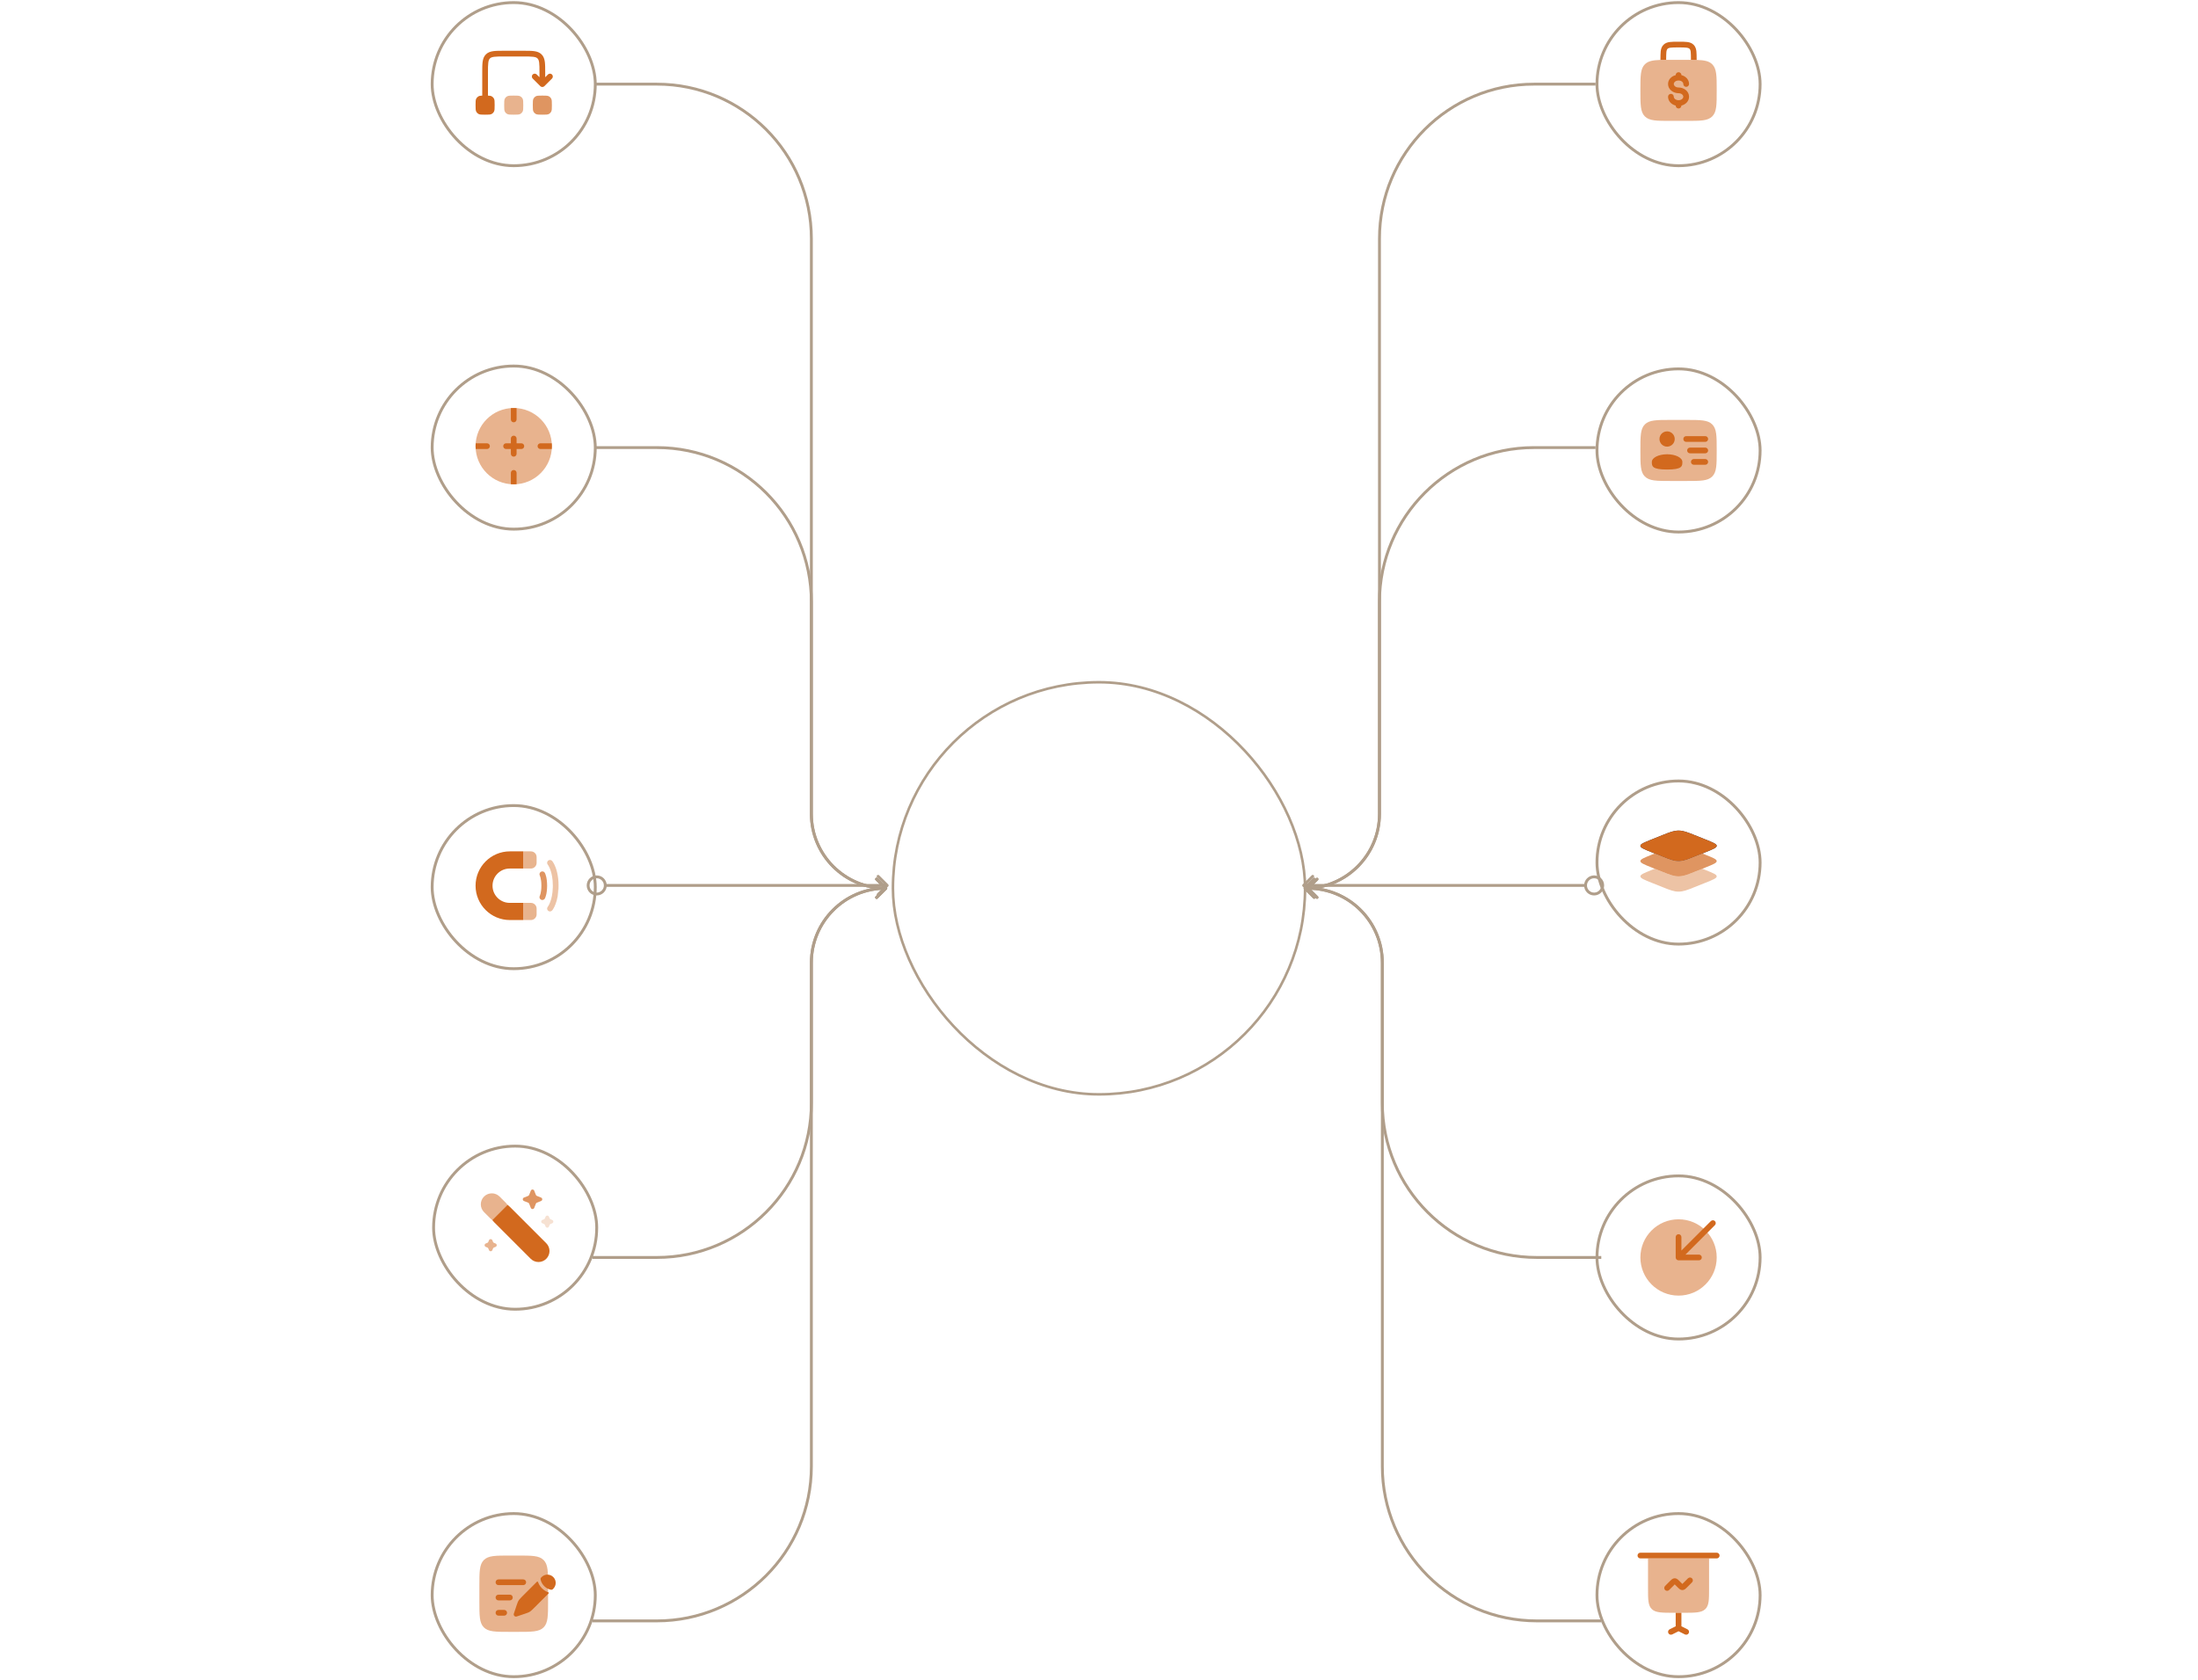 <svg width="768" height="587" viewBox="0 0 768 587" fill="none" xmlns="http://www.w3.org/2000/svg">
<path opacity="0.5" d="M176.167 36.739C176.167 35.492 176.167 34.869 176.435 34.405C176.61 34.101 176.863 33.849 177.167 33.673C177.631 33.405 178.254 33.405 179.5 33.405C180.746 33.405 181.369 33.405 181.833 33.673C182.137 33.849 182.39 34.101 182.565 34.405C182.833 34.869 182.833 35.492 182.833 36.739C182.833 37.985 182.833 38.608 182.565 39.072C182.39 39.376 182.137 39.629 181.833 39.804C181.369 40.072 180.746 40.072 179.5 40.072C178.254 40.072 177.631 40.072 177.167 39.804C176.863 39.629 176.61 39.376 176.435 39.072C176.167 38.608 176.167 37.985 176.167 36.739Z" fill="#d2691e"/>
<path opacity="0.7" d="M186.167 36.739C186.167 35.492 186.167 34.869 186.435 34.405C186.61 34.101 186.863 33.849 187.167 33.673C187.631 33.405 188.254 33.405 189.5 33.405C190.746 33.405 191.369 33.405 191.833 33.673C192.137 33.849 192.39 34.101 192.565 34.405C192.833 34.869 192.833 35.492 192.833 36.739C192.833 37.985 192.833 38.608 192.565 39.072C192.39 39.376 192.137 39.629 191.833 39.804C191.369 40.072 190.746 40.072 189.5 40.072C188.254 40.072 187.631 40.072 187.167 39.804C186.863 39.629 186.61 39.376 186.435 39.072C186.167 38.608 186.167 37.985 186.167 36.739Z" fill="#d2691e"/>
<path d="M176.095 17.739C174.585 17.739 173.35 17.739 172.376 17.87C171.357 18.007 170.474 18.303 169.769 19.008C169.064 19.713 168.768 20.596 168.631 21.614C168.5 22.589 168.5 23.823 168.5 25.334L168.5 33.405C168.5 33.408 168.5 33.411 168.5 33.413C167.88 33.431 167.486 33.489 167.167 33.673C166.863 33.849 166.61 34.101 166.435 34.405C166.167 34.869 166.167 35.492 166.167 36.739C166.167 37.985 166.167 38.608 166.435 39.072C166.61 39.376 166.863 39.629 167.167 39.804C167.631 40.072 168.254 40.072 169.5 40.072C170.746 40.072 171.369 40.072 171.833 39.804C172.137 39.629 172.39 39.376 172.565 39.072C172.833 38.608 172.833 37.985 172.833 36.739C172.833 35.492 172.833 34.869 172.565 34.405C172.39 34.101 172.137 33.849 171.833 33.673C171.514 33.489 171.12 33.431 170.5 33.413C170.5 33.411 170.5 33.408 170.5 33.405V25.405C170.5 23.806 170.502 22.707 170.613 21.881C170.72 21.084 170.912 20.694 171.183 20.422C171.455 20.151 171.846 19.959 172.642 19.852C173.468 19.741 174.567 19.739 176.167 19.739H182.833C184.433 19.739 185.532 19.741 186.358 19.852C187.155 19.959 187.545 20.151 187.817 20.422C188.088 20.694 188.28 21.084 188.387 21.881C188.498 22.707 188.5 23.806 188.5 25.405V26.991L187.541 26.032C187.15 25.641 186.517 25.641 186.126 26.032C185.736 26.422 185.736 27.055 186.126 27.446L188.793 30.112C189.183 30.503 189.817 30.503 190.207 30.112L192.874 27.446C193.264 27.055 193.264 26.422 192.874 26.032C192.483 25.641 191.85 25.641 191.46 26.032L190.5 26.991V25.334C190.5 23.823 190.5 22.589 190.369 21.614C190.232 20.596 189.936 19.713 189.231 19.008C188.526 18.303 187.643 18.007 186.624 17.87C185.65 17.739 184.415 17.739 182.905 17.739H176.095Z" fill="#d2691e"/>
<rect x="151" y="0.905" width="57" height="57" rx="28.5" stroke="#B09E8A"/>
<path opacity="0.5" d="M192.833 155.905C192.833 163.269 186.864 169.239 179.5 169.239C172.136 169.239 166.167 163.269 166.167 155.905C166.167 148.541 172.136 142.572 179.5 142.572C186.864 142.572 192.833 148.541 192.833 155.905Z" fill="#d2691e"/>
<path d="M175.833 155.905C175.833 155.353 176.281 154.905 176.833 154.905H178.5V153.239C178.5 152.686 178.948 152.239 179.5 152.239C180.052 152.239 180.5 152.686 180.5 153.239V154.905H182.167C182.719 154.905 183.167 155.353 183.167 155.905C183.167 156.458 182.719 156.905 182.167 156.905H180.5V158.572C180.5 159.124 180.052 159.572 179.5 159.572C178.948 159.572 178.5 159.124 178.5 158.572V156.905H176.833C176.281 156.905 175.833 156.458 175.833 155.905Z" fill="#d2691e"/>
<path d="M166.204 156.905C166.179 156.575 166.167 156.242 166.167 155.905C166.167 155.569 166.179 155.235 166.204 154.905H170.167C170.719 154.905 171.167 155.353 171.167 155.905C171.167 156.458 170.719 156.905 170.167 156.905H166.204Z" fill="#d2691e"/>
<path d="M180.5 169.202C180.17 169.226 179.836 169.239 179.5 169.239C179.164 169.239 178.83 169.226 178.5 169.202V165.239C178.5 164.686 178.948 164.239 179.5 164.239C180.052 164.239 180.5 164.686 180.5 165.239V169.202Z" fill="#d2691e"/>
<path d="M192.796 154.905C192.821 155.235 192.833 155.569 192.833 155.905C192.833 156.242 192.821 156.575 192.796 156.905H188.833C188.281 156.905 187.833 156.458 187.833 155.905C187.833 155.353 188.281 154.905 188.833 154.905H192.796Z" fill="#d2691e"/>
<path d="M180.5 142.609V146.572C180.5 147.124 180.052 147.572 179.5 147.572C178.948 147.572 178.5 147.124 178.5 146.572V142.609C178.83 142.584 179.164 142.572 179.5 142.572C179.836 142.572 180.17 142.584 180.5 142.609Z" fill="#d2691e"/>
<rect x="151" y="127.905" width="57" height="57" rx="28.5" stroke="#B09E8A"/>
<g clip-path="url(#clip0_3241_35341)">
<path d="M182.833 297.5H178.167C171.539 297.5 166.167 302.873 166.167 309.5C166.167 316.127 171.539 321.5 178.167 321.5H182.833V315.5H178.093C174.779 315.5 172.093 312.814 172.093 309.5C172.093 306.186 174.779 303.5 178.093 303.5H182.833V297.5Z" fill="#d2691e"/>
<g opacity="0.4">
<path d="M194.838 313.295C194.639 314.367 194.372 315.251 194.1 315.959C193.828 316.665 193.553 317.192 193.337 317.552C193.229 317.732 193.136 317.87 193.066 317.967C193.032 318.016 193.003 318.055 192.98 318.083C192.969 318.098 192.96 318.11 192.952 318.119L192.942 318.131L192.938 318.136L192.937 318.138L192.935 318.14C192.581 318.564 191.951 318.622 191.527 318.268C191.104 317.916 191.046 317.29 191.393 316.866L191.398 316.86C191.405 316.851 191.419 316.832 191.439 316.805C191.479 316.749 191.542 316.656 191.622 316.523C191.781 316.258 192.005 315.835 192.233 315.241C192.449 314.681 192.669 313.966 192.841 313.086C193.011 312.219 193.134 311.192 193.161 309.993C193.165 309.832 193.167 309.667 193.167 309.5C193.167 308.83 193.137 308.211 193.085 307.64C192.929 305.926 192.575 304.648 192.233 303.759C192.005 303.165 191.781 302.742 191.622 302.477C191.542 302.344 191.479 302.251 191.439 302.195C191.419 302.168 191.405 302.149 191.398 302.14L191.393 302.134C191.046 301.71 191.104 301.084 191.527 300.732C191.951 300.378 192.581 300.436 192.935 300.86L192.937 300.862L192.938 300.864L192.942 300.868L192.952 300.881C192.96 300.89 192.969 300.902 192.98 300.917C193.003 300.945 193.032 300.984 193.066 301.033C193.136 301.13 193.229 301.268 193.337 301.448C193.553 301.808 193.828 302.335 194.1 303.041C194.502 304.085 194.891 305.514 195.068 307.366C195.131 308.023 195.167 308.734 195.167 309.5C195.167 309.5 195.167 309.5 195.167 309.5" fill="#d2691e"/>
<path d="M195.167 309.5C195.167 310.961 195.036 312.222 194.838 313.295L195.167 309.5Z" fill="#d2691e"/>
</g>
<path opacity="0.7" d="M190.374 305.015C190.106 304.532 189.497 304.358 189.015 304.626C188.536 304.892 188.361 305.493 188.619 305.974L188.626 305.987C188.635 306.006 188.653 306.045 188.676 306.103C188.722 306.219 188.792 306.416 188.865 306.699C189.01 307.264 189.167 308.18 189.167 309.5C189.167 310.82 189.01 311.736 188.865 312.302C188.792 312.585 188.722 312.781 188.676 312.898C188.653 312.956 188.635 312.994 188.626 313.013L188.619 313.027C188.361 313.508 188.536 314.108 189.015 314.374C189.497 314.643 190.106 314.469 190.374 313.986L189.5 313.5C190.374 313.986 190.374 313.986 190.374 313.986L190.375 313.984L190.376 313.982L190.379 313.978L190.384 313.969L190.397 313.944C190.406 313.925 190.418 313.902 190.432 313.873C190.459 313.816 190.494 313.738 190.533 313.64C190.611 313.444 190.708 313.166 190.802 312.799C190.991 312.064 191.167 310.98 191.167 309.5C191.167 308.02 190.991 306.936 190.802 306.202C190.708 305.835 190.611 305.556 190.533 305.36C190.494 305.262 190.459 305.185 190.432 305.127C190.418 305.099 190.406 305.075 190.397 305.056L190.384 305.032L190.379 305.022L190.376 305.018L190.375 305.016C190.375 305.016 190.374 305.015 189.5 305.5L190.374 305.015Z" fill="#d2691e"/>
<g opacity="0.5">
<path d="M182.833 303.5H185.5C186.604 303.5 187.5 302.605 187.5 301.5V299.5C187.5 298.395 186.604 297.5 185.5 297.5H182.833V303.5Z" fill="#d2691e"/>
<path d="M182.833 315.5V321.5H185.5C186.604 321.5 187.5 320.605 187.5 319.5V317.5C187.5 316.395 186.604 315.5 185.5 315.5H182.833Z" fill="#d2691e"/>
</g>
</g>
<rect x="151" y="281.5" width="57" height="57" rx="28.5" stroke="#B09E8A"/>
<path opacity="0.5" d="M169.126 418.126C167.625 419.627 167.625 422.062 169.126 423.563L171.243 425.68C171.259 425.662 171.983 426.351 172 426.333L177.333 421C177.351 420.982 176.662 420.259 176.68 420.243L174.563 418.126C173.062 416.625 170.627 416.625 169.126 418.126Z" fill="#d2691e"/>
<path opacity="0.5" d="M170.844 433.41C171.059 432.863 171.829 432.863 172.043 433.41L172.253 433.942C172.318 434.109 172.45 434.241 172.616 434.307L173.146 434.517C173.69 434.732 173.69 435.505 173.146 435.72L172.616 435.93C172.45 435.996 172.318 436.128 172.253 436.295L172.043 436.827C171.829 437.373 171.059 437.373 170.844 436.827L170.635 436.295C170.569 436.128 170.438 435.996 170.272 435.93L169.741 435.72C169.197 435.505 169.197 434.732 169.741 434.517L170.272 434.307C170.438 434.241 170.569 434.109 170.635 433.942L170.844 433.41Z" fill="#d2691e"/>
<path opacity="0.2" d="M190.623 425.173C190.838 424.626 191.608 424.626 191.822 425.173L192.031 425.705C192.097 425.872 192.228 426.004 192.395 426.07L192.925 426.28C193.469 426.495 193.469 427.268 192.925 427.483L192.395 427.693C192.228 427.759 192.097 427.891 192.031 428.058L191.822 428.59C191.608 429.136 190.838 429.136 190.623 428.59L190.414 428.058C190.348 427.891 190.217 427.759 190.051 427.693L189.52 427.483C188.976 427.268 188.976 426.495 189.52 426.28L190.051 426.07C190.217 426.004 190.348 425.872 190.414 425.705L190.623 425.173Z" fill="#d2691e"/>
<path opacity="0.7" d="M185.467 416.076C185.681 415.53 186.451 415.53 186.666 416.076L187.24 417.537C187.305 417.703 187.437 417.835 187.603 417.901L189.058 418.477C189.602 418.692 189.602 419.465 189.058 419.681L187.603 420.257C187.437 420.322 187.305 420.454 187.24 420.621L186.666 422.082C186.451 422.628 185.681 422.628 185.467 422.082L184.893 420.621C184.827 420.454 184.696 420.322 184.53 420.257L183.075 419.681C182.531 419.465 182.531 418.692 183.075 418.477L184.53 417.901C184.696 417.835 184.827 417.703 184.893 417.537L185.467 416.076Z" fill="#d2691e"/>
<path d="M178.09 421.653C178.074 421.672 177.35 420.982 177.333 421L172 426.333C171.982 426.35 172.671 427.074 172.653 427.09L185.437 439.874C186.938 441.375 189.372 441.375 190.874 439.874C192.375 438.372 192.375 435.938 190.874 434.437L178.09 421.653Z" fill="#d2691e"/>
<rect x="151.5" y="400.5" width="57" height="57" rx="28.5" stroke="#B09E8A"/>
<path opacity="0.5" d="M167.5 554.239C167.5 549.21 167.5 546.696 169.062 545.134C170.624 543.572 173.138 543.572 178.167 543.572H180.833C185.862 543.572 188.376 543.572 189.938 545.134C191.5 546.696 191.5 549.21 191.5 554.239V559.572C191.5 564.6 191.5 567.114 189.938 568.677C188.376 570.239 185.862 570.239 180.833 570.239H178.167C173.138 570.239 170.624 570.239 169.062 568.677C167.5 567.114 167.5 564.6 167.5 559.572V554.239Z" fill="#d2691e"/>
<path d="M185.525 562.907C185.759 562.725 185.97 562.513 186.393 562.09L191.67 556.814C191.798 556.686 191.739 556.466 191.569 556.407C190.946 556.191 190.136 555.785 189.378 555.027C188.62 554.27 188.214 553.459 187.998 552.837C187.939 552.666 187.719 552.608 187.592 552.735L182.315 558.012L182.315 558.012C181.892 558.435 181.68 558.647 181.498 558.88C181.284 559.155 181.099 559.453 180.949 559.768C180.822 560.035 180.727 560.319 180.538 560.887L180.293 561.621L179.905 562.788L179.54 563.882C179.447 564.161 179.52 564.469 179.728 564.677C179.936 564.886 180.244 564.958 180.524 564.865L181.618 564.501L182.784 564.112L183.518 563.867L183.518 563.867C184.086 563.678 184.37 563.583 184.637 563.456C184.952 563.306 185.25 563.122 185.525 562.907Z" fill="#d2691e"/>
<path d="M193.322 555.161C194.448 554.035 194.448 552.209 193.322 551.083C192.196 549.957 190.37 549.957 189.244 551.083L189.074 551.253C188.91 551.417 188.836 551.645 188.877 551.873C188.903 552.016 188.951 552.226 189.037 552.476C189.211 552.976 189.538 553.633 190.156 554.25C190.773 554.867 191.429 555.194 191.929 555.368C192.179 555.455 192.389 555.502 192.532 555.528C192.76 555.569 192.989 555.495 193.152 555.331L193.322 555.161Z" fill="#d2691e"/>
<path fill-rule="evenodd" clip-rule="evenodd" d="M173.167 552.905C173.167 552.353 173.614 551.905 174.167 551.905H182.833C183.386 551.905 183.833 552.353 183.833 552.905C183.833 553.458 183.386 553.905 182.833 553.905H174.167C173.614 553.905 173.167 553.458 173.167 552.905ZM173.167 558.239C173.167 557.686 173.614 557.239 174.167 557.239H178.167C178.719 557.239 179.167 557.686 179.167 558.239C179.167 558.791 178.719 559.239 178.167 559.239H174.167C173.614 559.239 173.167 558.791 173.167 558.239ZM173.167 563.572C173.167 563.02 173.614 562.572 174.167 562.572H176.167C176.719 562.572 177.167 563.02 177.167 563.572C177.167 564.124 176.719 564.572 176.167 564.572H174.167C173.614 564.572 173.167 564.124 173.167 563.572Z" fill="#d2691e"/>
<rect x="151" y="528.905" width="57" height="57" rx="28.5" stroke="#B09E8A"/>
<rect x="312" y="238.405" width="144" height="144" rx="72" stroke="#B09E8A" stroke-width="0.897"/>
<path opacity="0.5" d="M574.729 22.467C575.854 21.342 577.473 21.028 580.169 20.939L582.169 20.908C582.691 20.905 583.245 20.905 583.833 20.905H589.167C589.755 20.905 590.309 20.905 590.83 20.908L592.831 20.939C595.527 21.028 597.146 21.342 598.271 22.467C599.833 24.029 599.833 26.544 599.833 31.572C599.833 36.6 599.833 39.114 598.271 40.676C596.709 42.239 594.195 42.239 589.167 42.239H589.167H583.833H583.833C578.805 42.239 576.291 42.239 574.729 40.676C573.167 39.114 573.167 36.6 573.167 31.572C573.167 26.544 573.167 24.029 574.729 22.467Z" fill="#d2691e"/>
<path d="M587.5 26.239C587.5 25.686 587.052 25.239 586.5 25.239C585.948 25.239 585.5 25.686 585.5 26.239V26.252C584.048 26.618 582.833 27.763 582.833 29.35C582.833 31.292 584.654 32.572 586.5 32.572C587.599 32.572 588.167 33.282 588.167 33.794C588.167 34.306 587.599 35.016 586.5 35.016C585.401 35.016 584.833 34.306 584.833 33.794C584.833 33.242 584.386 32.794 583.833 32.794C583.281 32.794 582.833 33.242 582.833 33.794C582.833 35.381 584.048 36.526 585.5 36.892V36.905C585.5 37.458 585.948 37.905 586.5 37.905C587.052 37.905 587.5 37.458 587.5 36.905V36.892C588.952 36.526 590.167 35.381 590.167 33.794C590.167 31.852 588.347 30.572 586.5 30.572C585.401 30.572 584.833 29.862 584.833 29.35C584.833 28.838 585.401 28.128 586.5 28.128C587.599 28.128 588.167 28.838 588.167 29.35C588.167 29.902 588.615 30.35 589.167 30.35C589.719 30.35 590.167 29.902 590.167 29.35C590.167 27.763 588.952 26.618 587.5 26.252V26.239Z" fill="#d2691e"/>
<path d="M586.57 14.572H586.431C585.233 14.572 584.234 14.572 583.441 14.678C582.604 14.791 581.848 15.039 581.241 15.646C580.634 16.253 580.386 17.009 580.274 17.846C580.197 18.414 580.176 19.774 580.169 20.939L582.17 20.908C582.176 19.779 582.195 18.564 582.256 18.112C582.338 17.497 582.481 17.234 582.655 17.06C582.829 16.886 583.092 16.743 583.708 16.661C584.352 16.574 585.215 16.572 586.5 16.572C587.786 16.572 588.649 16.574 589.293 16.661C589.908 16.743 590.172 16.886 590.346 17.06C590.519 17.234 590.662 17.497 590.745 18.112C590.806 18.564 590.825 19.779 590.831 20.908L592.831 20.939C592.825 19.774 592.804 18.414 592.727 17.846C592.615 17.009 592.367 16.253 591.76 15.646C591.152 15.039 590.397 14.791 589.56 14.678C588.767 14.572 587.768 14.572 586.57 14.572Z" fill="#d2691e"/>
<rect x="558" y="0.905" width="57" height="57" rx="28.5" stroke="#B09E8A"/>
<path opacity="0.5" d="M589.167 146.739H583.833C578.805 146.739 576.291 146.739 574.729 148.301C573.167 149.863 573.167 152.377 573.167 157.405C573.167 162.434 573.167 164.948 574.729 166.51C576.291 168.072 578.805 168.072 583.833 168.072H589.167C594.195 168.072 596.709 168.072 598.271 166.51C599.833 164.948 599.833 162.434 599.833 157.405C599.833 152.377 599.833 149.863 598.271 148.301C596.709 146.739 594.195 146.739 589.167 146.739Z" fill="#d2691e"/>
<path d="M588.167 153.405C588.167 152.853 588.614 152.405 589.167 152.405H595.833C596.385 152.405 596.833 152.853 596.833 153.405C596.833 153.958 596.385 154.405 595.833 154.405H589.167C588.614 154.405 588.167 153.958 588.167 153.405Z" fill="#d2691e"/>
<path d="M589.5 157.405C589.5 156.853 589.948 156.405 590.5 156.405H595.833C596.385 156.405 596.833 156.853 596.833 157.405C596.833 157.958 596.385 158.405 595.833 158.405H590.5C589.948 158.405 589.5 157.958 589.5 157.405Z" fill="#d2691e"/>
<path d="M590.833 161.405C590.833 160.853 591.281 160.405 591.833 160.405H595.833C596.385 160.405 596.833 160.853 596.833 161.405C596.833 161.958 596.385 162.405 595.833 162.405H591.833C591.281 162.405 590.833 161.958 590.833 161.405Z" fill="#d2691e"/>
<path d="M582.5 156.072C583.973 156.072 585.167 154.878 585.167 153.405C585.167 151.933 583.973 150.739 582.5 150.739C581.027 150.739 579.833 151.933 579.833 153.405C579.833 154.878 581.027 156.072 582.5 156.072Z" fill="#d2691e"/>
<path d="M582.5 164.072C587.833 164.072 587.833 162.878 587.833 161.405C587.833 159.933 585.445 158.739 582.5 158.739C579.554 158.739 577.167 159.933 577.167 161.405C577.167 162.878 577.167 164.072 582.5 164.072Z" fill="#d2691e"/>
<rect x="558" y="128.905" width="57" height="57" rx="28.5" stroke="#B09E8A"/>
<path d="M577.138 297.819C574.49 296.76 573.167 296.23 573.167 295.572C573.167 294.914 574.49 294.384 577.138 293.325L580.883 291.827C583.531 290.768 584.855 290.239 586.5 290.239C588.145 290.239 589.469 290.768 592.117 291.827L595.861 293.325C598.509 294.384 599.833 294.914 599.833 295.572C599.833 296.23 598.509 296.76 595.861 297.819L592.117 299.317C589.469 300.376 588.145 300.905 586.5 300.905C584.855 300.905 583.531 300.376 580.883 299.317L577.138 297.819Z" fill="#1C274C"/>
<path fill-rule="evenodd" clip-rule="evenodd" d="M573.167 295.572C573.167 296.23 574.49 296.76 577.138 297.819L580.883 299.317C583.531 300.376 584.855 300.905 586.5 300.905C588.145 300.905 589.469 300.376 592.117 299.317L595.861 297.819C598.509 296.76 599.833 296.23 599.833 295.572C599.833 294.914 598.509 294.384 595.861 293.325L592.117 291.827C589.469 290.768 588.145 290.239 586.5 290.239C584.855 290.239 583.531 290.768 580.883 291.827L577.138 293.325C574.49 294.384 573.167 294.914 573.167 295.572Z" fill="#d2691e"/>
<path opacity="0.7" d="M578.188 298.239L577.138 298.658C574.49 299.718 573.167 300.247 573.167 300.905C573.167 301.563 574.49 302.093 577.138 303.152L580.883 304.65C583.531 305.709 584.855 306.239 586.5 306.239C588.145 306.239 589.469 305.709 592.117 304.65L595.861 303.152C598.509 302.093 599.833 301.563 599.833 300.905C599.833 300.247 598.509 299.718 595.861 298.658L594.812 298.239L592.117 299.317C589.469 300.376 588.145 300.905 586.5 300.905C584.855 300.905 583.531 300.376 580.883 299.317L578.188 298.239Z" fill="#d2691e"/>
<path opacity="0.4" d="M578.188 303.572L577.138 303.992C574.49 305.051 573.167 305.581 573.167 306.239C573.167 306.897 574.49 307.426 577.138 308.485L580.883 309.983C583.531 311.042 584.855 311.572 586.5 311.572C588.145 311.572 589.469 311.042 592.117 309.983L595.861 308.485C598.509 307.426 599.833 306.897 599.833 306.239C599.833 305.581 598.509 305.051 595.861 303.992L594.812 303.572L592.117 304.65C589.469 305.709 588.145 306.239 586.5 306.239C584.855 306.239 583.531 305.709 580.883 304.65L578.188 303.572Z" fill="#d2691e"/>
<rect x="558" y="272.905" width="57" height="57" rx="28.5" stroke="#B09E8A"/>
<path opacity="0.5" d="M586.5 452.739C593.864 452.739 599.833 446.769 599.833 439.405C599.833 432.041 593.864 426.072 586.5 426.072C579.136 426.072 573.167 432.041 573.167 439.405C573.167 446.769 579.136 452.739 586.5 452.739Z" fill="#d2691e"/>
<path fill-rule="evenodd" clip-rule="evenodd" d="M599.207 426.698C599.598 427.089 599.598 427.722 599.207 428.112L588.914 438.405H593.625C594.177 438.405 594.625 438.853 594.625 439.405C594.625 439.958 594.177 440.405 593.625 440.405H586.5C585.948 440.405 585.5 439.958 585.5 439.405V432.28C585.5 431.728 585.948 431.28 586.5 431.28C587.052 431.28 587.5 431.728 587.5 432.28V436.991L597.793 426.698C598.183 426.308 598.817 426.308 599.207 426.698Z" fill="#d2691e"/>
<rect x="558" y="410.905" width="57" height="57" rx="28.5" stroke="#B09E8A"/>
<path opacity="0.5" d="M575.833 554.905V544.572H597.167V554.905C597.167 558.991 597.167 561.034 595.828 562.303C594.489 563.572 592.334 563.572 588.024 563.572H587.5H585.5H584.976C580.666 563.572 578.511 563.572 577.172 562.303C575.833 561.034 575.833 558.991 575.833 554.905Z" fill="#d2691e"/>
<path d="M591.207 552.946C591.598 552.555 591.598 551.922 591.207 551.531C590.817 551.141 590.183 551.141 589.793 551.531L588.069 553.255C587.976 553.349 587.9 553.424 587.833 553.489C587.767 553.424 587.691 553.349 587.598 553.255L586.784 552.442C586.591 552.248 586.382 552.039 586.182 551.886C585.947 551.707 585.611 551.515 585.167 551.515C584.722 551.515 584.386 551.707 584.152 551.886C583.952 552.039 583.743 552.248 583.549 552.442L581.793 554.198C581.402 554.589 581.402 555.222 581.793 555.612C582.183 556.003 582.817 556.003 583.207 555.612L584.931 553.889C585.024 553.795 585.1 553.719 585.167 553.655C585.233 553.719 585.309 553.795 585.402 553.889L586.216 554.702C586.409 554.895 586.618 555.105 586.818 555.257C587.053 555.436 587.389 555.629 587.833 555.629C588.278 555.629 588.614 555.436 588.848 555.257C589.048 555.105 589.257 554.895 589.451 554.702L591.207 552.946Z" fill="#d2691e"/>
<path d="M573.167 542.572C572.614 542.572 572.167 543.02 572.167 543.572C572.167 544.124 572.614 544.572 573.167 544.572H575.833H597.167H599.833C600.386 544.572 600.833 544.124 600.833 543.572C600.833 543.02 600.386 542.572 599.833 542.572H573.167Z" fill="#d2691e"/>
<path d="M585.5 563.572V568.287L583.387 569.344C582.893 569.591 582.692 570.192 582.939 570.686C583.186 571.18 583.787 571.38 584.281 571.133L586.5 570.023L588.72 571.133C589.214 571.38 589.814 571.18 590.061 570.686C590.308 570.192 590.108 569.591 589.614 569.344L587.5 568.287V563.572H585.5Z" fill="#d2691e"/>
<rect x="558" y="528.905" width="57" height="57" rx="28.5" stroke="#B09E8A"/>
<path d="M309.854 310.759C310.049 310.564 310.049 310.247 309.854 310.052L306.672 306.87C306.476 306.674 306.16 306.674 305.964 306.87C305.769 307.065 305.769 307.382 305.964 307.577L308.793 310.405L305.964 313.234C305.769 313.429 305.769 313.746 305.964 313.941C306.16 314.136 306.476 314.136 306.672 313.941L309.854 310.759ZM208 29.905H229.5V28.905H208V29.905ZM283 83.405V284.405H284V83.405H283ZM283 284.405C283 299.041 294.864 310.905 309.5 310.905V309.905C295.417 309.905 284 298.489 284 284.405H283ZM229.5 29.905C259.047 29.905 283 53.858 283 83.405H284C284 53.306 259.6 28.905 229.5 28.905V29.905Z" fill="#B09E8A"/>
<path d="M455.646 310.759C455.451 310.564 455.451 310.247 455.646 310.052L458.828 306.87C459.024 306.674 459.34 306.674 459.536 306.87C459.731 307.065 459.731 307.382 459.536 307.577L456.707 310.405L459.536 313.234C459.731 313.429 459.731 313.746 459.536 313.941C459.34 314.136 459.024 314.136 458.828 313.941L455.646 310.759ZM557.5 29.905H536V28.905H557.5V29.905ZM482.5 83.405V284.405H481.5V83.405H482.5ZM482.5 284.405C482.5 299.041 470.636 310.905 456 310.905V309.905C470.083 309.905 481.5 298.489 481.5 284.405H482.5ZM536 29.905C506.453 29.905 482.5 53.858 482.5 83.405H481.5C481.5 53.306 505.9 28.905 536 28.905V29.905Z" fill="#B09E8A"/>
<path d="M309.854 310.759C310.049 310.564 310.049 310.247 309.854 310.052L306.672 306.87C306.476 306.674 306.16 306.674 305.964 306.87C305.769 307.065 305.769 307.382 305.964 307.577L308.793 310.405L305.964 313.234C305.769 313.429 305.769 313.746 305.964 313.941C306.16 314.136 306.476 314.136 306.672 313.941L309.854 310.759ZM208 156.905H229.5V155.905H208V156.905ZM283 210.405V284.405H284V210.405H283ZM283 284.405C283 299.041 294.864 310.905 309.5 310.905V309.905C295.417 309.905 284 298.489 284 284.405H283ZM229.5 156.905C259.047 156.905 283 180.858 283 210.405H284C284 180.306 259.6 155.905 229.5 155.905V156.905Z" fill="#B09E8A"/>
<path d="M455.646 310.759C455.451 310.564 455.451 310.247 455.646 310.052L458.828 306.87C459.024 306.674 459.34 306.674 459.536 306.87C459.731 307.065 459.731 307.382 459.536 307.577L456.707 310.405L459.536 313.234C459.731 313.429 459.731 313.746 459.536 313.941C459.34 314.136 459.024 314.136 458.828 313.941L455.646 310.759ZM557.5 156.905H536V155.905H557.5V156.905ZM482.5 210.405V284.405H481.5V210.405H482.5ZM482.5 284.405C482.5 299.041 470.636 310.905 456 310.905V309.905C470.083 309.905 481.5 298.489 481.5 284.405H482.5ZM536 156.905C506.453 156.905 482.5 180.858 482.5 210.405H481.5C481.5 180.306 505.9 155.905 536 155.905V156.905Z" fill="#B09E8A"/>
<path d="M310.354 309.759C310.549 309.564 310.549 309.247 310.354 309.052L307.172 305.87C306.976 305.674 306.66 305.674 306.464 305.87C306.269 306.065 306.269 306.382 306.464 306.577L309.293 309.405L306.464 312.234C306.269 312.429 306.269 312.746 306.464 312.941C306.66 313.136 306.976 313.136 307.172 312.941L310.354 309.759ZM211.5 309.905H310V308.905H211.5L211.5 309.905Z" fill="#B09E8A"/>
<circle cx="208.5" cy="309.405" r="3" stroke="#B09E8A"/>
<path d="M455.146 309.759C454.951 309.564 454.951 309.247 455.146 309.052L458.328 305.87C458.524 305.674 458.84 305.674 459.036 305.87C459.231 306.065 459.231 306.382 459.036 306.577L456.207 309.405L459.036 312.234C459.231 312.429 459.231 312.746 459.036 312.941C458.84 313.136 458.524 313.136 458.328 312.941L455.146 309.759ZM554 309.905H455.5V308.905H554V309.905Z" fill="#B09E8A"/>
<circle cx="3" cy="3" r="3" transform="matrix(-1 0 0 1 560 306.405)" stroke="#B09E8A"/>
<path d="M309.854 310.759C310.049 310.564 310.049 310.247 309.854 310.052L306.672 306.87C306.476 306.674 306.16 306.674 305.964 306.87C305.769 307.065 305.769 307.382 305.964 307.577L308.793 310.405L305.964 313.234C305.769 313.429 305.769 313.746 305.964 313.941C306.16 314.136 306.476 314.136 306.672 313.941L309.854 310.759ZM207 439.905H229.5V438.905H207V439.905ZM284 385.405V336.405H283V385.405H284ZM284 336.405C284 322.322 295.417 310.905 309.5 310.905V309.905C294.864 309.905 283 321.77 283 336.405H284ZM229.5 439.905C259.6 439.905 284 415.505 284 385.405H283C283 414.953 259.047 438.905 229.5 438.905V439.905Z" fill="#B09E8A"/>
<path d="M456.646 310.759C456.451 310.564 456.451 310.247 456.646 310.052L459.828 306.87C460.024 306.674 460.34 306.674 460.536 306.87C460.731 307.065 460.731 307.382 460.536 307.577L457.707 310.405L460.536 313.234C460.731 313.429 460.731 313.746 460.536 313.941C460.34 314.136 460.024 314.136 459.828 313.941L456.646 310.759ZM559.5 439.905H537V438.905H559.5V439.905ZM482.5 385.405V336.405H483.5V385.405H482.5ZM482.5 336.405C482.5 322.322 471.083 310.905 457 310.905V309.905C471.636 309.905 483.5 321.77 483.5 336.405H482.5ZM537 439.905C506.9 439.905 482.5 415.505 482.5 385.405H483.5C483.5 414.953 507.453 438.905 537 438.905V439.905Z" fill="#B09E8A"/>
<path d="M309.854 310.759C310.049 310.564 310.049 310.247 309.854 310.052L306.672 306.87C306.476 306.674 306.16 306.674 305.964 306.87C305.769 307.065 305.769 307.382 305.964 307.577L308.793 310.405L305.964 313.234C305.769 313.429 305.769 313.746 305.964 313.941C306.16 314.136 306.476 314.136 306.672 313.941L309.854 310.759ZM207 566.905H229.5V565.905H207V566.905ZM284 512.405V336.405H283V512.405H284ZM284 336.405C284 322.322 295.417 310.905 309.5 310.905V309.905C294.864 309.905 283 321.77 283 336.405H284ZM229.5 566.905C259.6 566.905 284 542.505 284 512.405H283C283 541.952 259.047 565.905 229.5 565.905V566.905Z" fill="#B09E8A"/>
<path d="M456.646 310.759C456.451 310.564 456.451 310.247 456.646 310.052L459.828 306.87C460.024 306.674 460.34 306.674 460.536 306.87C460.731 307.065 460.731 307.382 460.536 307.577L457.707 310.405L460.536 313.234C460.731 313.429 460.731 313.746 460.536 313.941C460.34 314.136 460.024 314.136 459.828 313.941L456.646 310.759ZM559.5 566.905H537V565.905H559.5V566.905ZM482.5 512.405V336.405H483.5V512.405H482.5ZM482.5 336.405C482.5 322.322 471.083 310.905 457 310.905V309.905C471.636 309.905 483.5 321.77 483.5 336.405H482.5ZM537 566.905C506.9 566.905 482.5 542.505 482.5 512.405H483.5C483.5 541.952 507.453 565.905 537 565.905V566.905Z" fill="#B09E8A"/>
<defs>
<clipPath id="clip0_3241_35341">
<rect width="32" height="32" fill="white" transform="translate(163.5 293.5)"/>
</clipPath>
</defs>
</svg>
